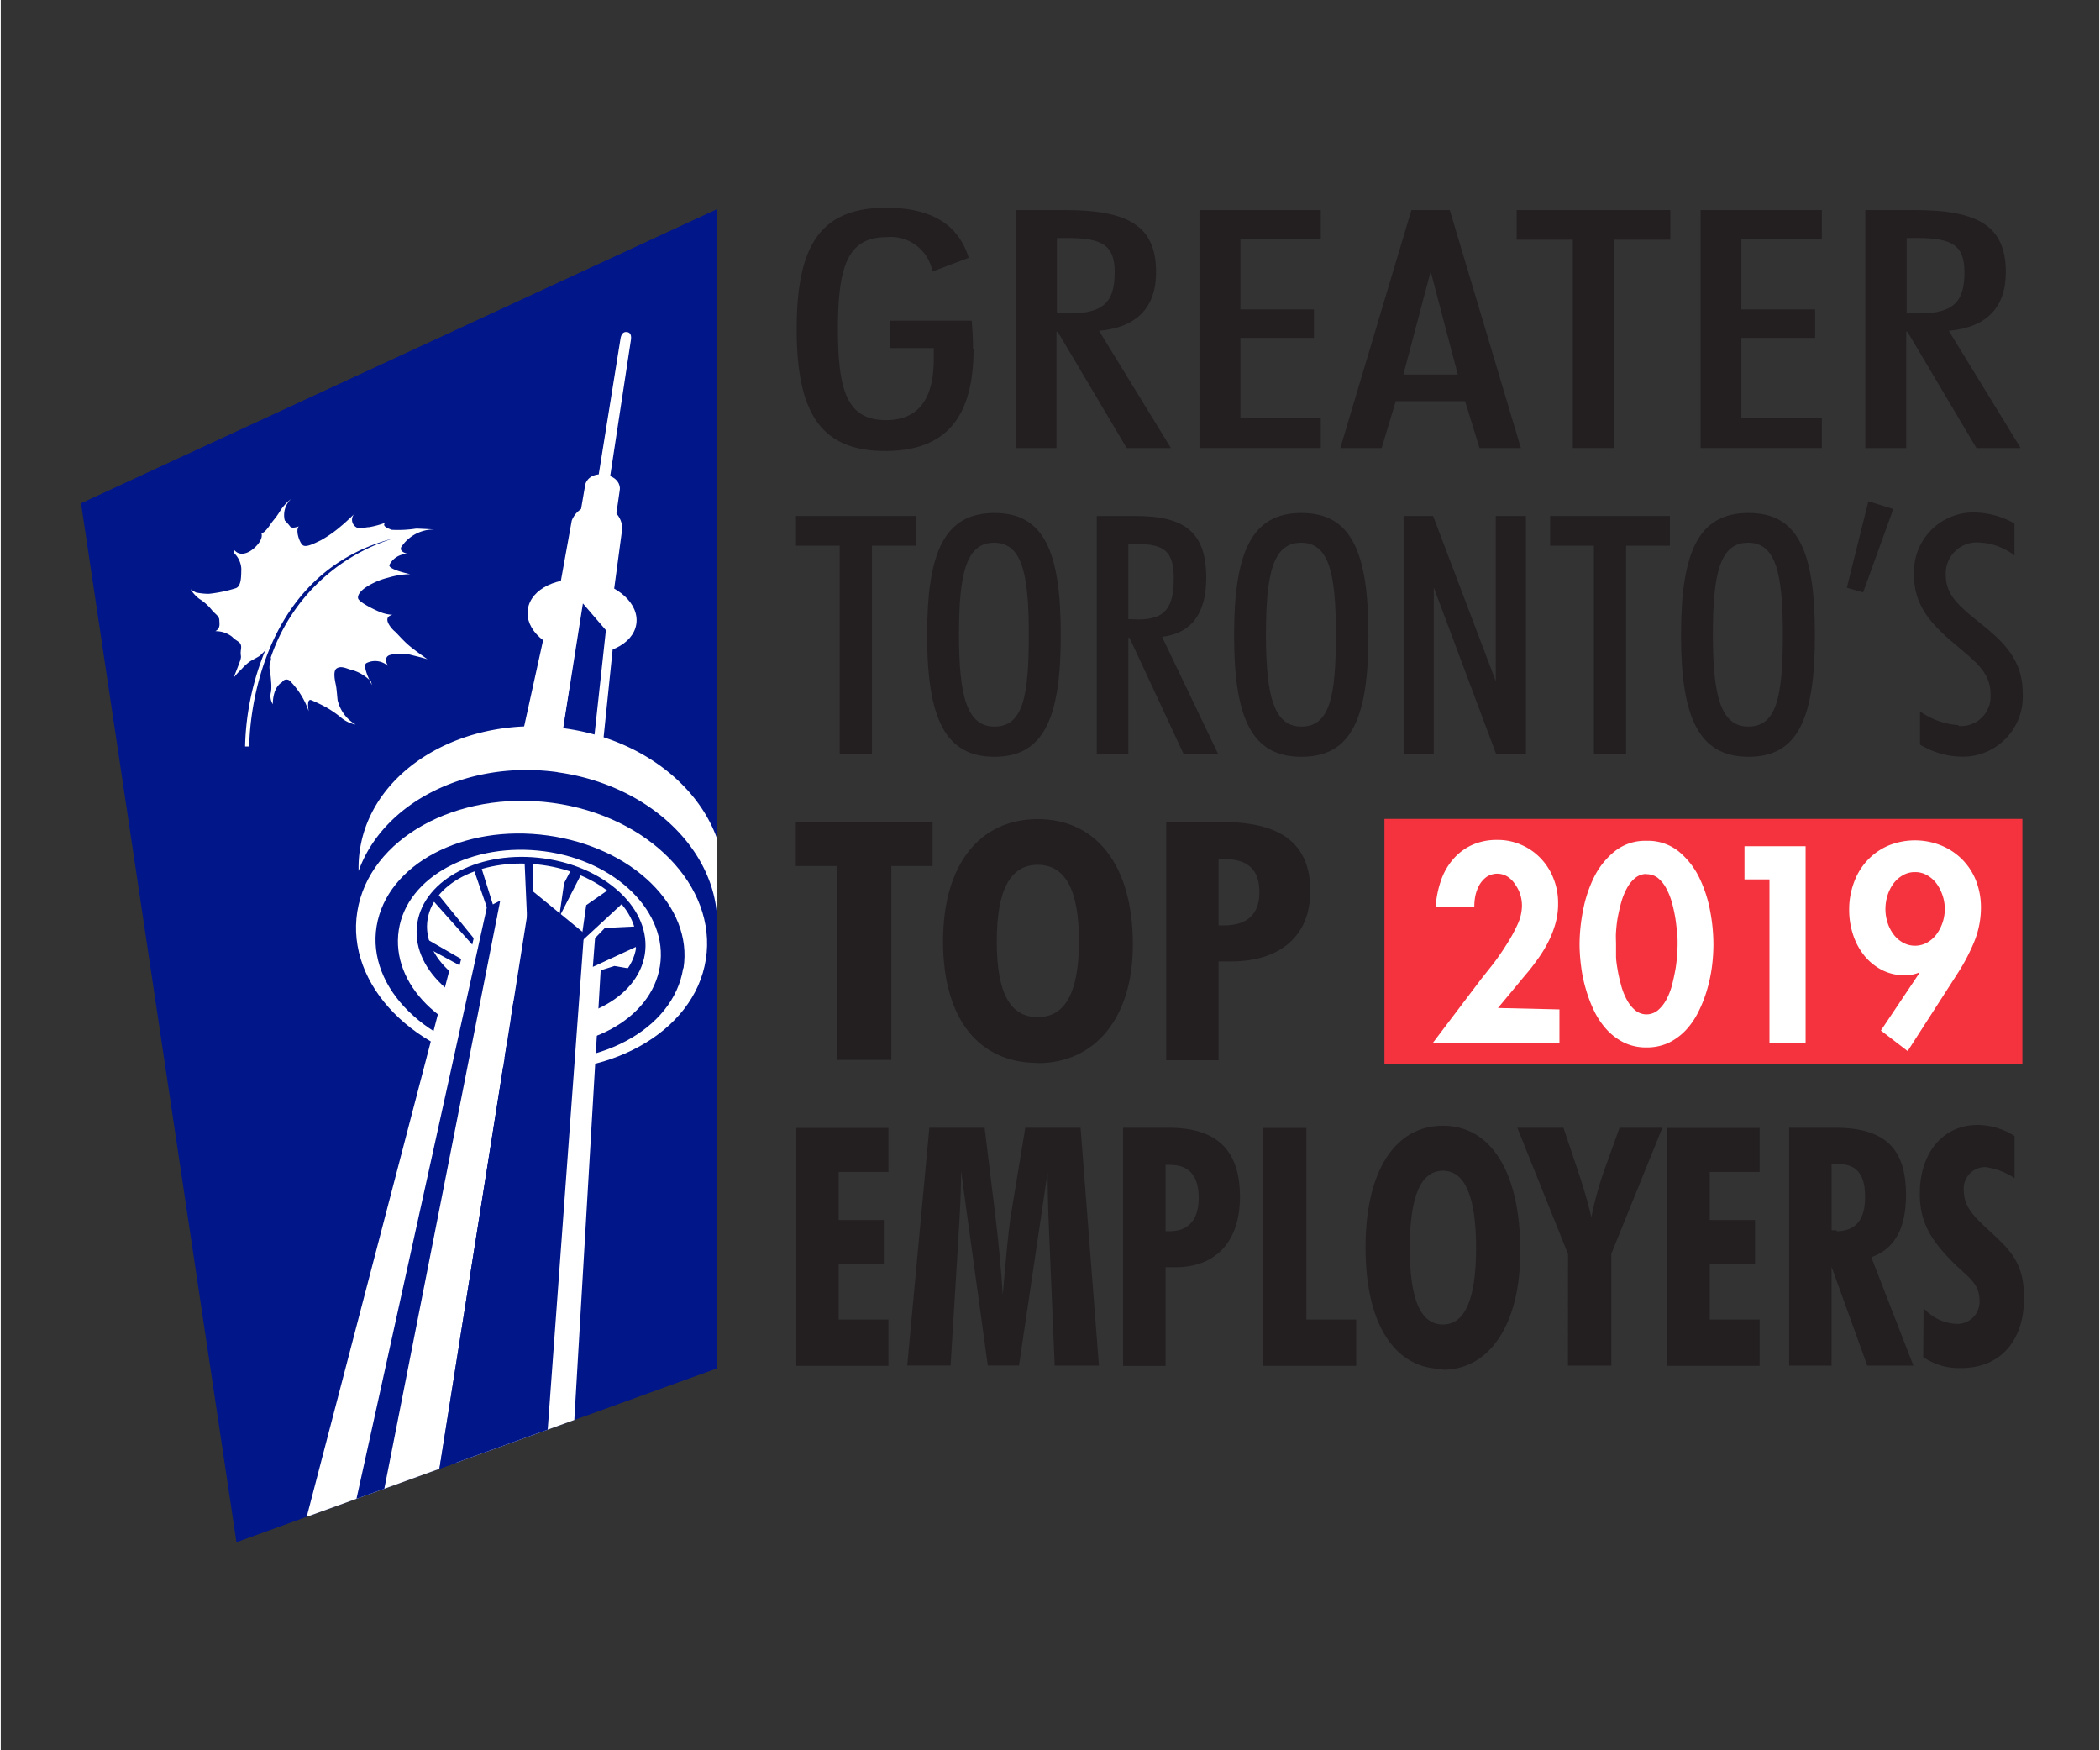 <svg id="Layer_1" data-name="Layer 1" xmlns="http://www.w3.org/2000/svg" xmlns:xlink="http://www.w3.org/1999/xlink" width="2.64in" height="2.2in" viewBox="0 0 189.83 158.31">
  <rect x="0" y="0" width="189.83" height="158.31" fill="#333333" stroke="none"/>
  <defs>
    <style>
      .cls-1 {
        fill: none;
      }

      .cls-2 {
        fill: #001689;
      }

      .cls-3 {
        clip-path: url(#clip-path);
      }

      .cls-4, .cls-5 {
        fill: #fff;
      }

      .cls-5 {
        fill-rule: evenodd;
      }

      .cls-6 {
        fill: #231f20;
      }

      .cls-7 {
        fill: #f5333f;
      }
    </style>
    <clipPath id="clip-path">
      <polygon class="cls-1" points="7.26 45.52 21.32 139.49 64.81 123.76 64.81 18.91 7.26 45.52"/>
    </clipPath>
  </defs>
  <title>top-employer-2019</title>
  <polygon class="cls-2" points="64.81 123.76 21.32 139.49 7.26 45.52 64.81 18.91 64.81 123.76"/>
  <g class="cls-3">
    <path class="cls-4" d="M57.49,56.46c-.29,1.83-2.72,3-5.43,2.63s-4.67-2.15-4.38-4,2.72-3,5.43-2.63,4.67,2.16,4.38,4"/>
    <path class="cls-4" d="M56,44.28c.06-.38-.2-1.18-1.39-1.35s-1.68.54-1.74.92L50.32,58.66l3.54.48Z"/>
    <path class="cls-4" d="M57,30.77c.06-.38,0-.7-.36-.74s-.52.23-.58.61L53.68,45.47l1.06.14L57,30.77"/>
    <path class="cls-4" d="M56.22,47.76a2.08,2.08,0,0,0-2-2,2.18,2.18,0,0,0-2.57,1.33l-2.67,14.8,5.25.72,2-14.88"/>
    <polygon class="cls-4" points="54.44 67.58 51.19 67.13 53.17 54.65 55.52 57.11 54.44 67.58"/>
    <polygon class="cls-4" points="50.71 67.06 47.15 66.58 49.42 56.27 52.69 54.58 50.71 67.06"/>
    <polygon class="cls-2" points="53.6 67.46 50.69 67.06 52.66 54.58 54.74 57 53.6 67.46"/>
    <path class="cls-4" d="M63.78,86.79c-1.05,6.63-9,11-17.67,9.84S31.2,89.09,32.25,82.46s9-11,17.67-9.84,14.91,7.54,13.86,14.17"/>
    <path class="cls-2" d="M61.73,87.59c-.89,5.58-7.82,9.25-15.49,8.2S33.08,89.35,34,83.77s7.81-9.26,15.48-8.2,13.16,6.43,12.28,12"/>
    <path class="cls-4" d="M59.63,87.38c-.76,4.84-6.67,8-13.19,7.14S35.27,89,36,84.14s6.67-8,13.18-7.14S60.4,82.55,59.63,87.38"/>
    <path class="cls-4" d="M50.36,69.85c8.22,1.13,14.26,6.91,14.45,13.4a11.49,11.49,0,0,0,.5-2C66.46,74,60.05,67.12,51,65.88s-17.35,3.63-18.5,10.9a10.5,10.5,0,0,0-.13,2c2.2-6.16,9.78-10.07,18-8.94"/>
    <path class="cls-2" d="M58.26,86.32c-.64,4-5.76,6.63-11.44,5.85s-9.77-4.67-9.14-8.68,5.76-6.63,11.44-5.85,9.77,4.66,9.14,8.68"/>
    <path class="cls-4" d="M57.47,85.75c-.54,3.42-5.2,5.62-10.41,4.9s-9-4.07-8.45-7.5S43.82,77.53,49,78.24s9,4.08,8.44,7.51"/>
    <polygon class="cls-4" points="37.04 149.49 24.9 147.82 41.85 82.9 47.98 80.49 37.04 149.49"/>
    <polygon class="cls-2" points="31.91 148.78 29.34 148.43 43.97 82.08 45.18 81.46 31.91 148.78"/>
    <polygon class="cls-2" points="53.94 89.77 54 87.85 55.51 87.37 57.07 87.64 56.53 89.44 53.94 89.77"/>
    <polygon class="cls-4" points="38.4 149.68 50.54 151.34 54.45 84.64 49.33 80.68 38.4 149.68"/>
    <polygon class="cls-2" points="37.05 149.49 47.89 150.98 52.76 84.4 47.98 80.49 37.05 149.49"/>
    <polygon class="cls-2" points="50.96 79.88 51.63 78.59 52.68 78.73 50.51 82.97 50.96 79.88"/>
    <polygon class="cls-2" points="52.96 81.87 54.96 80.48 56.39 81.57 52.49 85.18 52.96 81.87"/>
    <polygon class="cls-2" points="53.56 87.45 53.76 84.85 54.65 83.93 57.57 83.79 57.77 85.5 53.56 87.45"/>
    <polygon class="cls-2" points="48.11 82.94 47.61 83.09 47.37 77.66 48.14 77.65 48.11 82.94"/>
    <polygon class="cls-2" points="44.89 83 44.42 83.37 42.75 78.53 43.41 78.28 44.89 83"/>
    <polygon class="cls-2" points="42.78 84.86 42.65 85.44 39.12 81.48 39.55 80.88 42.78 84.86"/>
    <polygon class="cls-2" points="41.65 86.74 41.5 87.31 37.92 85.37 37.85 84.55 41.65 86.74"/>
  </g>
  <path class="cls-5" d="M33.49,61.65l.13.25-.14-.27a3.83,3.83,0,0,0-1.9-1.08c-.38-.12-.83-.34-1.2-.09s-.12,1.24-.06,1.53.12,1.09.15,1.34a3.54,3.54,0,0,0,.54,1.2,3.3,3.3,0,0,0,1.09,1,2.82,2.82,0,0,1-1.38-.68A10,10,0,0,0,29.48,64a14.71,14.71,0,0,0-1.36-.66c-.51-.24-.26,1-.26,1a7.3,7.3,0,0,0-1.67-2.72.45.45,0,0,0-.74.08c-.9.52-.84,2-.84,2a1.42,1.42,0,0,1-.16-1.14,4.28,4.28,0,0,0,0-.94,7.37,7.37,0,0,0-.12-1,1.48,1.48,0,0,1,.07-.78c.1-.46,0-.3,0-.3A17,17,0,0,1,35.55,48.69C22.28,52.1,22.48,67.52,22.48,67.52l-.38,0A24.22,24.22,0,0,1,24,58.65l-.16.27a4.34,4.34,0,0,1-.46.43c-.17.11-.54.3-.82.46a4.87,4.87,0,0,0-.76.69,7.43,7.43,0,0,0-.75.82s.37-.91.58-1.5,0-.4.1-1.1-.32-.62-.81-1.13a2.39,2.39,0,0,0-1.51-.5c.47-.26.37-.62.36-1s-.39-.55-.69-.93a4.56,4.56,0,0,0-1.13-1,3.3,3.3,0,0,1-.78-.86,4.69,4.69,0,0,0,.49.29,5.77,5.77,0,0,0,1.17.12,12.55,12.55,0,0,0,2.44-.51c.51-.2.47-1.12.49-1.75a2.14,2.14,0,0,0-.61-1.38c-.21-.33,0-.29,0-.29.5.56,1.33.3,2-.43s.41-1.16.41-1.16c.19.11.57-.37.83-.76s.48-.56.87-1.2a4.25,4.25,0,0,1,1-1.1,2,2,0,0,0-.57,1.94,5,5,0,0,1,.48.54c.17.25.79,0,.79,0-.33.35.07,1.5.37,1.71s1-.15,1.62-.45a10.91,10.91,0,0,0,1.86-1.31c.38-.3,1.25-1.15,1.25-1.15a.78.78,0,0,0,.09,1.27c.27.21.81,0,1.17,0a8.12,8.12,0,0,0,1.49-.41c-.4.29.21.52.55.65a10.71,10.71,0,0,0,2.21-.11c.29,0,1.7.08,1.7.08a3.52,3.52,0,0,0-2.92,1.42c-.56.61.54.8.54.8a1.8,1.8,0,0,0-1.74,1c-.08.42,1.89.82,1.89.82a7.64,7.64,0,0,0-2,.32,6.58,6.58,0,0,0-1.72.69c-.7.4-1.06.83-1,1.17s1.38,1,2,1.25a3.5,3.5,0,0,0,1.12.25c-1.07.23,0,1.34.18,1.48s.75.82,1.29,1.28,1.69,1.26,1.69,1.26c-.29-.11-1.1-.29-1.5-.4a3.88,3.88,0,0,0-1.85,0c-.73.18-.23,1-.23,1a1.74,1.74,0,0,0-1.93-.26c-.47.22.49,2,.49,2"/>
  <path class="cls-6" d="M88,31.52c0,6.25-2.5,9.27-8,9.27-5.85,0-8-3.5-8-11s2.08-11,8.09-11c4.08,0,6.54,1.51,7.47,4.53l-3.28,1.24a3.83,3.83,0,0,0-4.16-3.11c-3.5,0-4.39,2.63-4.39,8.33S76.63,38,80.09,38c2.89,0,4.31-1.87,4.31-5.52,0-.33,0-.66,0-1H80.44V29h7.39c.08.9.12,1.78.12,2.56"/>
  <path class="cls-6" d="M95.5,40.52H91.8V19h4.47c5.73,0,8.24,1.44,8.24,5.61,0,3.2-1.73,5-5.16,5.31l6.5,10.6h-4L95.61,30H95.5Zm1.15-12.17c3.2,0,4.12-1.11,4.12-3.74,0-2.44-1.15-3.08-4.23-3.08h-1v6.82Z"/>
  <polygon class="cls-6" points="108.44 19 119.41 19 119.41 21.59 112.14 21.59 112.14 27.99 118.79 27.99 118.79 30.56 112.14 30.56 112.14 37.83 119.41 37.83 119.41 40.52 108.44 40.52 108.44 19"/>
  <path class="cls-6" d="M127.61,19h3.47l6.43,21.52h-3.74l-1.3-4.23h-6.28l-1.27,4.23h-3.74Zm-.73,14.88h4.93l-2.46-9.33Z"/>
  <polygon class="cls-6" points="142.21 21.68 137.13 21.68 137.13 19 151.03 19 151.03 21.68 145.95 21.68 145.95 40.52 142.21 40.52 142.21 21.68"/>
  <polygon class="cls-6" points="153.77 19 164.74 19 164.74 21.59 157.46 21.59 157.46 27.99 164.13 27.99 164.13 30.56 157.46 30.56 157.46 37.83 164.74 37.83 164.74 40.52 153.77 40.52 153.77 19"/>
  <path class="cls-6" d="M172.37,40.52h-3.7V19h4.47c5.73,0,8.24,1.44,8.24,5.61,0,3.2-1.73,5-5.16,5.31l6.5,10.6h-4L172.48,30h-.11Zm1.15-12.17c3.2,0,4.12-1.11,4.12-3.74,0-2.44-1.15-3.08-4.23-3.08h-1v6.82Z"/>
  <polygon class="cls-6" points="75.89 49.36 71.94 49.36 71.94 46.67 82.76 46.67 82.76 49.36 78.81 49.36 78.81 68.19 75.89 68.19 75.89 49.36"/>
  <path class="cls-6" d="M89.89,46.4c4.49,0,6,3.5,6,11.05s-1.56,11-6,11S83.8,65,83.8,57.45,85.39,46.4,89.89,46.4m0,19.32C92.47,65.72,93,63,93,57.39s-.66-8.3-3.14-8.3-3.18,2.65-3.18,8.3.75,8.33,3.21,8.33"/>
  <path class="cls-6" d="M102,68.19H99.15V46.67h3.48c4.47,0,6.42,1.45,6.42,5.62,0,3.19-1.35,5-4,5.31l5.07,10.59H107l-4.89-10.5H102Zm.9-12.16c2.49,0,3.21-1.12,3.21-3.74,0-2.45-.9-3.08-3.3-3.08H102V56Z"/>
  <path class="cls-6" d="M117.66,46.4c4.5,0,6.06,3.5,6.06,11.05s-1.56,11-6.06,11-6.09-3.48-6.09-11,1.59-11.05,6.09-11.05m0,19.32c2.55,0,3.12-2.69,3.12-8.33s-.66-8.3-3.15-8.3-3.18,2.65-3.18,8.3.75,8.33,3.21,8.33"/>
  <polygon class="cls-6" points="126.9 46.67 129.57 46.67 135.24 61.61 135.24 46.67 137.97 46.67 137.97 68.19 135.27 68.19 129.63 53.13 129.63 68.19 126.9 68.19 126.9 46.67"/>
  <polygon class="cls-6" points="144.12 49.36 140.16 49.36 140.16 46.67 150.99 46.67 150.99 49.36 147.03 49.36 147.03 68.19 144.12 68.19 144.12 49.36"/>
  <path class="cls-6" d="M158.11,46.4c4.5,0,6,3.5,6,11.05s-1.55,11-6,11S152,65,152,57.45s1.59-11.05,6.09-11.05m0,19.32c2.55,0,3.12-2.69,3.12-8.33s-.66-8.3-3.15-8.3-3.18,2.65-3.18,8.3.75,8.33,3.21,8.33"/>
  <polygon class="cls-6" points="168.47 53.58 167 53.16 168.95 45.34 171.2 46.04 168.47 53.58"/>
  <path class="cls-6" d="M177.08,65.66A2.67,2.67,0,0,0,180,62.82c0-2.08-1.41-3-3.51-4.8s-3.41-3.44-3.41-6a5.38,5.38,0,0,1,5.33-5.67,7.58,7.58,0,0,1,3.75,1v2.89a5.57,5.57,0,0,0-3.21-1.17,2.8,2.8,0,0,0-3,2.95c0,2,1.47,3,3.6,4.74,2.31,1.87,3.36,3.51,3.36,6a5.43,5.43,0,0,1-5.58,5.68,7.59,7.59,0,0,1-3.71-1.09v-3a6.82,6.82,0,0,0,3.51,1.24"/>
  <polygon class="cls-6" points="75.65 78.33 71.92 78.33 71.92 74.35 84.29 74.35 84.29 78.33 80.56 78.33 80.56 95.87 75.65 95.87 75.65 78.33"/>
  <path class="cls-6" d="M93.81,96.14c-5.35,0-8.57-4-8.57-11s3.35-11.05,8.57-11.05,8.6,4.08,8.6,11.35c0,6.68-3.46,10.72-8.6,10.72m3.73-11c0-4.65-1.23-6.94-3.73-6.94s-3.71,2.29-3.71,6.94S91.3,92,93.81,92s3.73-2.29,3.73-6.91"/>
  <path class="cls-6" d="M105.43,74.35h5.08c5.35,0,7.95,2,7.95,6.24,0,4-2.64,6.37-7.2,6.37-.34,0-.72,0-1.1,0v8.94h-4.73Zm5.25,9.35c2.06,0,3.18-1,3.18-3s-1-3-3.18-3c-.17,0-.34,0-.52,0v6c.18,0,.35,0,.52,0"/>
  <polygon class="cls-6" points="71.96 102.02 80.3 102.02 80.3 106 75.8 106 75.8 110.35 79.88 110.35 79.88 114.31 75.8 114.31 75.8 119.35 80.3 119.35 80.3 123.54 71.96 123.54 71.96 102.02"/>
  <path class="cls-6" d="M84,102H89l1,8.21c.27,2.29.5,4.59.64,6.94.3-3.5.52-5.79.69-6.94L92.68,102h5l1.66,21.52h-4l-.42-10c-.08-2-.22-4.47-.22-7.49l-2.59,17.48H89.29l-2.42-17.6c0,2.72-.2,5.26-.34,7.67l-.61,9.93H82Z"/>
  <path class="cls-6" d="M101.53,102h4.11c4.34,0,6.46,2,6.46,6.25,0,4-2.14,6.37-5.84,6.37-.28,0-.59,0-.89,0v8.93h-3.84Zm4.25,9.36c1.67,0,2.59-1.06,2.59-3s-.81-3-2.59-3c-.14,0-.27,0-.41,0v6c.14,0,.27,0,.41,0"/>
  <polygon class="cls-6" points="114.19 102.02 118.11 102.02 118.11 119.35 122.61 119.35 122.61 123.54 114.19 123.54 114.19 102.02"/>
  <path class="cls-6" d="M130.46,123.82c-4.34,0-7-4-7-11s2.73-11,7-11,7,4.07,7,11.35c0,6.67-2.81,10.72-7,10.72m3-11c0-4.65-1-7-3-7s-3,2.3-3,7,1,6.91,3,6.91,3-2.3,3-6.91"/>
  <path class="cls-6" d="M141.78,113.43,137.19,102h4.17l1.31,3.89c.5,1.48.89,2.84,1.22,4.2A32.06,32.06,0,0,1,145,106l1.44-4h3.87l-4.62,11.41v10.11h-3.92Z"/>
  <polygon class="cls-6" points="150.76 102.02 159.11 102.02 159.11 106 154.6 106 154.6 110.35 158.69 110.35 158.69 114.31 154.6 114.31 154.6 119.35 159.11 119.35 159.11 123.54 150.76 123.54 150.76 102.02"/>
  <path class="cls-6" d="M161.78,102h4.12c4.39,0,6.45,1.72,6.45,6.07,0,3-1,4.89-3.14,5.64l3.81,9.81h-4.17l-3.23-8.93v8.93h-3.84Zm4.29,9.36c1.69,0,2.58-1,2.58-3.08s-.75-3-2.5-3a3.32,3.32,0,0,0-.53,0v6c.14,0,.3,0,.45,0"/>
  <path class="cls-6" d="M173.94,118.32a4.22,4.22,0,0,0,2.92,1.42A2,2,0,0,0,179,117.6c0-1.51-1.06-2.12-2.23-3.26-2.08-2.06-3.17-3.69-3.17-6.37,0-3.72,2.12-6.22,5.23-6.22a6.32,6.32,0,0,1,3.34,1v3.81a6.22,6.22,0,0,0-2.64-1,1.94,1.94,0,0,0-1.95,2.12c0,1.48.92,2.35,2.31,3.65,2,1.81,3.14,3,3.14,6.07,0,3.86-2.14,6.34-5.7,6.34a5.7,5.7,0,0,1-3.42-1Z"/>
  <rect class="cls-7" x="125.17" y="74.07" width="57.71" height="22.16"/>
  <g>
    <path class="cls-4" d="M141,91.3v3H129.57l4.32-5.71L135,87.19c.42-.55.82-1.13,1.21-1.75a14.23,14.23,0,0,0,1-1.82,4.17,4.17,0,0,0,.4-1.67,3.46,3.46,0,0,0-.14-1A3.29,3.29,0,0,0,137,80a2.39,2.39,0,0,0-.68-.7,1.76,1.76,0,0,0-1.89,0,2.39,2.39,0,0,0-.67.74,3.55,3.55,0,0,0-.37,1,4.72,4.72,0,0,0-.09,1h-3.5a9.13,9.13,0,0,1,.48-2.39,5.82,5.82,0,0,1,1.09-1.92,5,5,0,0,1,1.7-1.29,5.37,5.37,0,0,1,2.3-.47,5.23,5.23,0,0,1,2.17.44,5.31,5.31,0,0,1,1.74,1.2,5.47,5.47,0,0,1,1.17,1.82,5.9,5.9,0,0,1,.43,2.28,6.51,6.51,0,0,1-.25,1.85,9,9,0,0,1-.65,1.65,11.24,11.24,0,0,1-.93,1.52c-.35.49-.73,1-1.12,1.44l-2.49,3Z"/>
    <path class="cls-4" d="M148.88,76.05a4.44,4.44,0,0,1,2.87.93,7.09,7.09,0,0,1,1.87,2.34,11.7,11.7,0,0,1,1,3,16.4,16.4,0,0,1,.31,3.08,16,16,0,0,1-.13,2,13.75,13.75,0,0,1-.44,2.1,11.52,11.52,0,0,1-.78,2,6.84,6.84,0,0,1-1.14,1.67,5.35,5.35,0,0,1-1.56,1.15,4.71,4.71,0,0,1-2,.42,4.63,4.63,0,0,1-2-.42,5.35,5.35,0,0,1-1.56-1.15,7.17,7.17,0,0,1-1.15-1.67,12.35,12.35,0,0,1-.77-2,12.65,12.65,0,0,1-.44-2.1,16.07,16.07,0,0,1-.14-2,16.45,16.45,0,0,1,.32-3.08,11.7,11.7,0,0,1,1-3A7,7,0,0,1,146,77,4.41,4.41,0,0,1,148.88,76.05Zm0,3a1.59,1.59,0,0,0-1,.34,3.05,3.05,0,0,0-.75.9,6.17,6.17,0,0,0-.52,1.25c-.13.47-.24.93-.33,1.41s-.13.92-.16,1.34,0,.79,0,1.09,0,.66,0,1.08.08.88.16,1.35.2.94.33,1.42a6,6,0,0,0,.52,1.26,3.23,3.23,0,0,0,.75.91,1.6,1.6,0,0,0,1,.35,1.64,1.64,0,0,0,1-.35,3.23,3.23,0,0,0,.75-.91,6,6,0,0,0,.52-1.26c.13-.48.24-1,.32-1.42s.14-.92.17-1.35.05-.78.05-1.08,0-.66-.05-1.09-.09-.87-.17-1.34a13.68,13.68,0,0,0-.32-1.41,6.17,6.17,0,0,0-.52-1.25,3.05,3.05,0,0,0-.75-.9A1.64,1.64,0,0,0,148.88,79.07Z"/>
    <path class="cls-4" d="M157.74,79.54v-3h5.53v17.8H160V79.54Z"/>
    <path class="cls-4" d="M170.08,93.21,173.57,88l0-.05a3.18,3.18,0,0,1-1.32.26,4.4,4.4,0,0,1-2.1-.49,5.05,5.05,0,0,1-1.59-1.31,5.94,5.94,0,0,1-1-1.88,7.16,7.16,0,0,1-.35-2.22,7,7,0,0,1,.45-2.54,5.84,5.84,0,0,1,1.24-2,5.64,5.64,0,0,1,1.89-1.3,6.34,6.34,0,0,1,4.74,0,5.75,5.75,0,0,1,1.88,1.24,5.68,5.68,0,0,1,1.26,1.91,6.58,6.58,0,0,1,.46,2.47,8.23,8.23,0,0,1-.62,3.12A17.5,17.5,0,0,1,177,88.07l-4.5,7Zm3.09-14.33a2.15,2.15,0,0,0-1.13.3,2.77,2.77,0,0,0-.84.76,3.62,3.62,0,0,0-.53,1.08,4.14,4.14,0,0,0-.18,1.19,4.06,4.06,0,0,0,.18,1.2,3.57,3.57,0,0,0,.53,1.07,2.77,2.77,0,0,0,.84.76,2.26,2.26,0,0,0,2.25,0,2.77,2.77,0,0,0,.84-.76,3.84,3.84,0,0,0,.54-1.07,3.77,3.77,0,0,0,.19-1.2,3.84,3.84,0,0,0-.19-1.19,3.9,3.9,0,0,0-.54-1.08,2.77,2.77,0,0,0-.84-.76A2.13,2.13,0,0,0,173.17,78.88Z"/>
  </g>
</svg>
